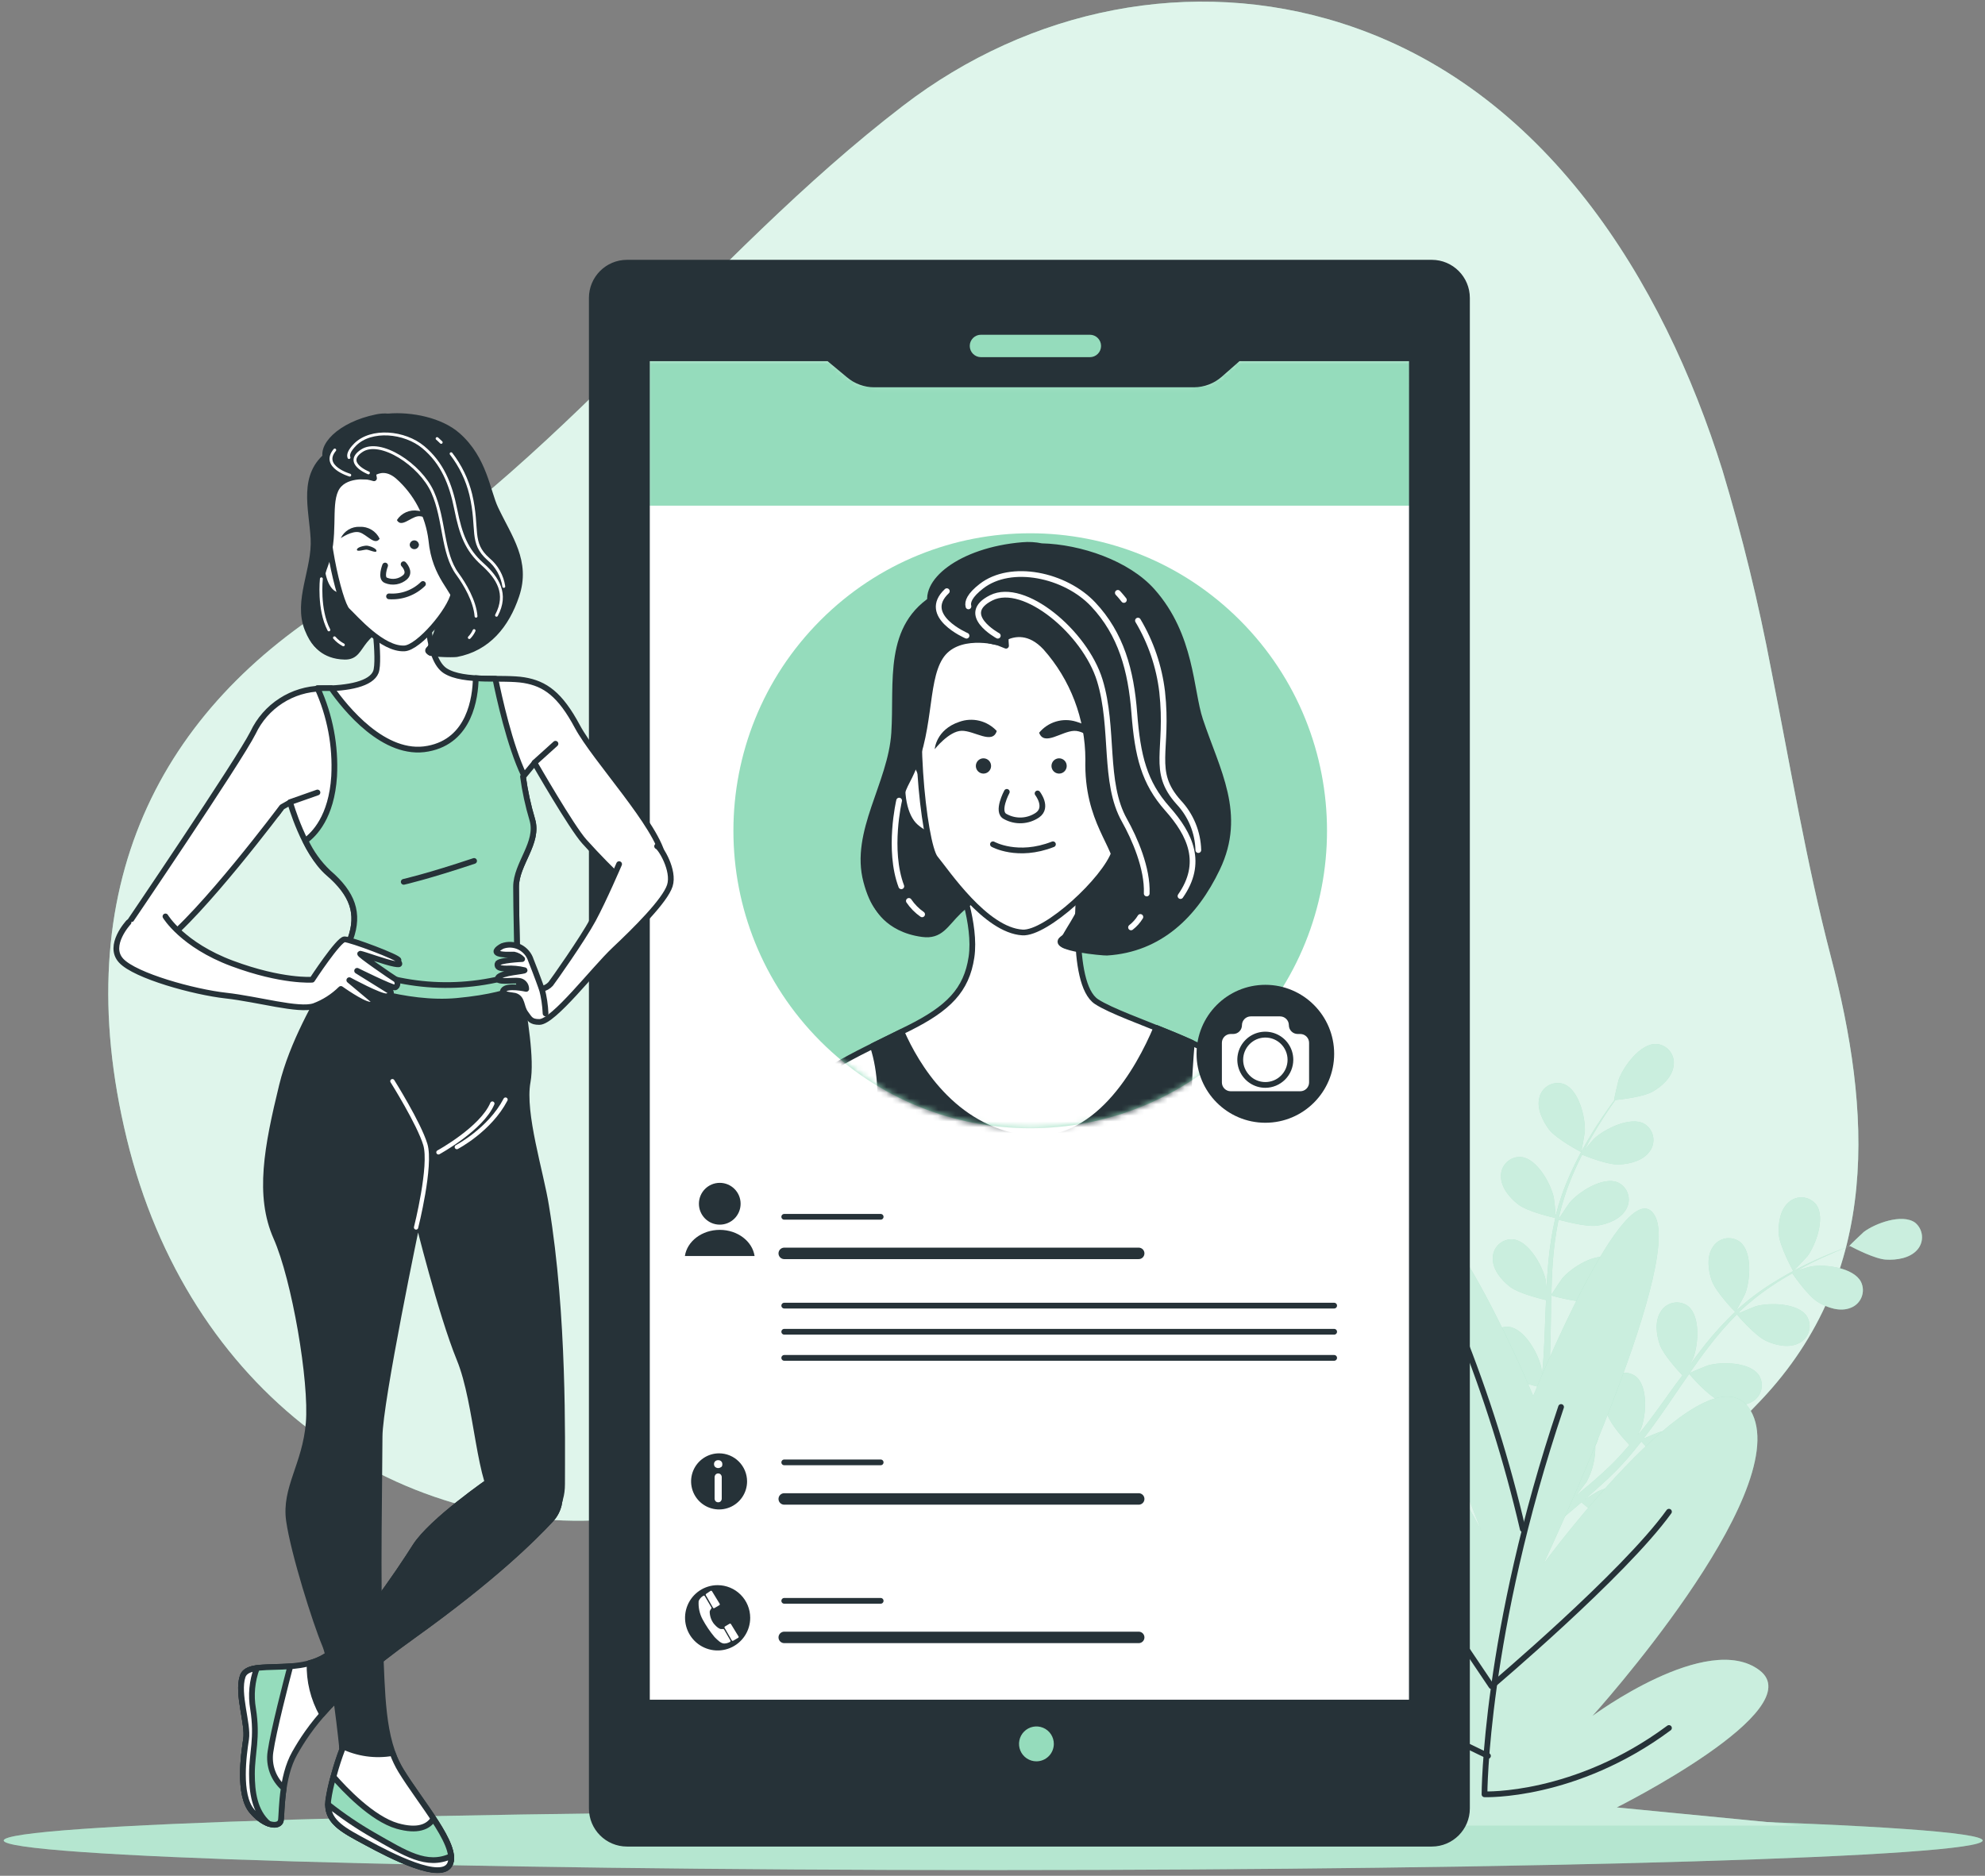 <svg width="346" height="327" viewBox="0 0 346 327" fill="none" xmlns="http://www.w3.org/2000/svg">
<rect x="0" y="0" width="346" height="327" fill="#808080" stroke="none"/>
<g clip-path="url(#clip0_213_501)">
<path d="M308.748 116.841C306.527 105.089 303.688 93.462 300.244 82.011C289.886 48.865 269.27 15.329 233.863 4.052C207.723 -4.264 179.511 1.475 157.424 18.425C122.78 45.004 97.567 81.273 59.661 104.29C28.015 123.517 11.451 154.577 22.091 198.479C32.73 242.381 68.274 267.957 107.17 264.851C139.498 262.237 173.297 265.034 201.245 280.764C226.221 294.818 270.351 282.585 306.858 244.194C328.128 221.815 326.065 193.36 319.133 166.773C314.844 150.305 312.064 133.509 308.748 116.841Z" fill="#95DCBC"/>
<path opacity="0.7" d="M308.748 116.841C306.527 105.089 303.688 93.462 300.244 82.011C289.886 48.865 269.27 15.329 233.863 4.052C207.723 -4.264 179.511 1.475 157.424 18.425C122.78 45.004 97.567 81.273 59.661 104.29C28.015 123.517 11.451 154.577 22.091 198.479C32.73 242.381 68.274 267.957 107.17 264.851C139.498 262.237 173.297 265.034 201.245 280.764C226.221 294.818 270.351 282.585 306.858 244.194C328.128 221.815 326.065 193.36 319.133 166.773C314.844 150.305 312.064 133.509 308.748 116.841Z" fill="white"/>
<path d="M345.591 320.85C345.591 323.691 268.361 326.005 173.124 326.005C77.887 326.005 0.648 323.691 0.648 320.85C0.648 318.008 77.878 315.694 173.124 315.694C268.371 315.694 345.591 318.008 345.591 320.85Z" fill="#95DCBC"/>
<path opacity="0.3" d="M345.591 320.85C345.591 323.691 268.361 326.005 173.124 326.005C77.887 326.005 0.648 323.691 0.648 320.85C0.648 318.008 77.878 315.694 173.124 315.694C268.371 315.694 345.591 318.008 345.591 320.85Z" fill="white"/>
<path d="M312.573 221.596C312.573 221.642 314.908 219.182 315.035 219.009C316.516 217.024 318.215 212.305 316.607 210.038C316.33 209.669 315.978 209.364 315.576 209.14C315.173 208.917 314.728 208.781 314.27 208.742C313.811 208.702 313.35 208.76 312.915 208.911C312.48 209.062 312.082 209.303 311.746 209.619C310.274 210.912 309.929 213.307 310.056 215.156C310.21 217.324 312.573 221.587 312.573 221.596Z" fill="#95DCBC"/>
<path d="M333.797 213.125C331.526 211.531 326.838 213.271 324.866 214.765C324.693 214.901 322.258 217.233 322.304 217.251H322.358C321.613 217.525 320.823 217.816 319.96 218.162C318.379 218.8 316.598 219.547 314.708 220.476C312.668 221.47 310.684 222.577 308.766 223.791C306.616 225.144 304.591 226.686 302.715 228.4C302.691 228.419 302.67 228.44 302.651 228.464C303.051 227.762 304.114 225.731 304.178 225.585C305.086 223.272 305.477 218.299 303.333 216.523C302.966 216.242 302.544 216.042 302.095 215.936C301.646 215.829 301.18 215.819 300.727 215.904C300.274 215.99 299.843 216.171 299.464 216.434C299.085 216.698 298.766 217.038 298.526 217.433C297.454 219.073 297.745 221.468 298.363 223.217C299.053 225.194 302.188 228.455 302.442 228.682C300.571 230.472 298.823 232.386 297.209 234.411C296.3 235.586 295.346 236.798 294.483 238.055C294.81 237.435 295.101 236.871 295.128 236.789C296.037 234.484 296.427 229.502 294.283 227.726C293.917 227.446 293.496 227.246 293.048 227.139C292.6 227.033 292.134 227.022 291.682 227.108C291.229 227.194 290.8 227.375 290.421 227.638C290.043 227.901 289.724 228.242 289.486 228.637C288.405 230.267 288.704 232.672 289.313 234.411C289.922 236.151 292.557 239.029 293.256 239.767L292.193 241.17C290.558 243.456 288.941 245.724 287.278 247.928C286.697 248.702 286.097 249.449 285.461 250.187C285.752 249.631 285.997 249.167 286.024 249.094C286.933 246.781 287.323 241.807 285.179 239.986C284.813 239.704 284.391 239.503 283.942 239.395C283.493 239.288 283.026 239.277 282.573 239.363C282.119 239.449 281.689 239.63 281.309 239.894C280.93 240.159 280.611 240.5 280.373 240.897C279.292 242.536 279.591 244.932 280.209 246.68C280.827 248.429 283.189 251.016 284.016 251.899C283.38 252.646 282.744 253.384 282.09 254.076C281.636 254.541 281.236 254.987 280.745 255.452L279.355 256.763C278.447 257.565 277.538 258.403 276.584 259.168C275.948 259.705 275.339 260.197 274.767 260.698C275.348 259.942 276.475 258.421 276.584 258.284C277.608 256.358 278.121 254.2 278.074 252.018C278.195 251.808 278.299 251.589 278.383 251.362C278.553 250.933 278.631 250.472 278.612 250.01C278.592 249.549 278.477 249.096 278.272 248.682C278.067 248.268 277.778 247.902 277.423 247.608C277.068 247.313 276.655 247.096 276.211 246.972C273.486 246.307 269.761 249.613 268.461 251.726C268.389 251.854 267.698 253.293 267.289 254.213C267.444 253.639 267.616 253.074 267.771 252.482C268.098 251.307 268.389 250.123 268.679 248.839C268.807 248.22 268.943 247.591 269.079 246.963C269.215 246.334 269.297 245.66 269.415 245.004C269.642 243.474 269.806 241.917 269.942 240.341C270.969 240.623 274.631 241.58 276.466 241.252C278.301 240.924 280.545 240.104 281.472 238.383C281.707 237.985 281.855 237.542 281.907 237.083C281.959 236.624 281.914 236.159 281.774 235.718C281.634 235.278 281.403 234.872 281.096 234.528C280.788 234.183 280.412 233.908 279.991 233.719C277.429 232.644 273.222 235.35 271.614 237.235C271.514 237.353 270.515 238.838 269.979 239.667C270.051 238.756 270.124 237.772 270.169 236.807C270.278 234.074 270.315 231.223 270.36 228.418C270.36 227.562 270.36 226.706 270.415 225.85C270.778 225.95 275.112 227.179 277.166 226.861C278.983 226.587 281.245 225.722 282.181 223.991C282.412 223.593 282.558 223.149 282.608 222.69C282.658 222.231 282.611 221.767 282.47 221.328C282.33 220.888 282.099 220.483 281.792 220.138C281.486 219.794 281.111 219.518 280.691 219.328C278.138 218.262 273.922 220.968 272.314 222.853C272.196 222.99 270.76 225.13 270.415 225.695C270.46 223.809 270.524 221.924 270.66 220.075C270.835 217.576 271.169 215.09 271.66 212.633C271.832 212.633 276.348 213.981 278.456 213.654C280.273 213.38 282.526 212.515 283.462 210.784C283.694 210.386 283.84 209.943 283.89 209.485C283.941 209.026 283.895 208.562 283.755 208.123C283.615 207.683 283.385 207.278 283.08 206.933C282.774 206.588 282.4 206.312 281.981 206.121C279.419 205.055 275.203 207.751 273.604 209.646C273.495 209.764 272.395 211.395 271.896 212.178L271.75 212.123C272.312 209.662 273.093 207.257 274.085 204.937C274.612 203.653 275.185 202.459 275.775 201.293C276.593 201.621 280.318 203.115 282.263 203.006C284.207 202.897 286.442 202.314 287.56 200.701C287.834 200.331 288.028 199.907 288.128 199.456C288.228 199.006 288.233 198.539 288.143 198.087C288.052 197.634 287.867 197.206 287.601 196.83C287.335 196.453 286.992 196.137 286.597 195.901C284.171 194.562 279.682 196.812 277.883 198.479C277.783 198.57 276.893 199.618 276.248 200.392C276.52 199.882 276.793 199.344 277.066 198.852C278.083 197.031 279.119 195.391 280.055 193.961C280.591 193.16 281.091 192.44 281.572 191.766C282.535 191.675 286.442 191.229 288.087 190.291C289.731 189.352 291.476 187.749 291.721 185.8C291.796 185.345 291.774 184.878 291.656 184.432C291.539 183.986 291.329 183.569 291.04 183.21C290.751 182.85 290.389 182.556 289.979 182.346C289.569 182.137 289.119 182.016 288.659 181.993C285.888 181.92 282.935 185.955 282.117 188.296C282.045 188.505 281.3 191.793 281.345 191.784H281.409C280.936 192.392 280.436 193.084 279.909 193.861C278.937 195.273 277.856 196.876 276.802 198.698C275.642 200.652 274.596 202.671 273.667 204.746C272.621 207.066 271.779 209.474 271.151 211.941C271.156 211.971 271.156 212.002 271.151 212.032C271.151 211.222 270.878 208.954 270.842 208.781C270.333 206.358 267.907 201.968 265.154 201.694C264.695 201.659 264.233 201.722 263.799 201.878C263.366 202.034 262.97 202.28 262.637 202.6C262.304 202.919 262.043 203.306 261.869 203.733C261.695 204.161 261.613 204.621 261.629 205.083C261.629 207.041 263.201 208.881 264.673 209.992C266.335 211.258 270.742 212.251 271.096 212.324C270.526 214.854 270.122 217.419 269.888 220.002C269.751 221.505 269.652 223.017 269.57 224.556C269.506 223.855 269.443 223.226 269.424 223.144C268.907 220.712 266.481 216.331 263.728 216.049C263.268 216.014 262.807 216.077 262.373 216.233C261.939 216.389 261.543 216.635 261.211 216.954C260.878 217.274 260.616 217.66 260.443 218.088C260.269 218.516 260.187 218.976 260.202 219.437C260.202 221.396 261.774 223.235 263.246 224.356C264.718 225.476 268.489 226.405 269.479 226.642C269.479 227.225 269.424 227.808 269.406 228.391C269.297 231.196 269.206 234.002 269.034 236.743C268.97 237.709 268.87 238.665 268.779 239.612C268.725 238.993 268.661 238.465 268.652 238.392C268.134 235.96 265.708 231.579 262.955 231.296C262.496 231.262 262.034 231.324 261.601 231.48C261.167 231.636 260.771 231.882 260.438 232.202C260.106 232.521 259.844 232.908 259.67 233.335C259.497 233.763 259.415 234.223 259.43 234.685C259.43 236.652 261.002 238.483 262.474 239.603C263.946 240.723 267.353 241.571 268.525 241.844C268.407 242.818 268.28 243.793 268.116 244.722C267.989 245.36 267.916 245.988 267.753 246.617L267.317 248.438C266.989 249.613 266.671 250.834 266.326 251.972C266.09 252.765 265.854 253.521 265.617 254.286C265.69 253.32 265.79 251.435 265.781 251.271C265.645 248.803 263.909 244.094 261.238 243.401C260.79 243.298 260.325 243.291 259.873 243.38C259.422 243.469 258.994 243.652 258.618 243.918C258.242 244.183 257.926 244.525 257.69 244.921C257.454 245.317 257.304 245.758 257.249 246.216C256.95 248.156 258.222 250.205 259.512 251.535C260.802 252.865 264.963 254.605 265.472 254.805C265.072 256.062 264.682 257.273 264.291 258.448C262.937 262.41 261.665 265.662 260.747 267.921C260.747 268.003 260.684 268.076 260.648 268.149L262.301 269.06C262.356 268.914 262.419 268.768 262.474 268.613C263.382 266.309 264.573 262.993 265.845 258.958C266.253 257.683 266.662 256.317 267.071 254.905C268.458 255.079 269.853 255.17 271.251 255.178C271.75 257.21 274.067 260.543 274.367 260.971C273.349 261.8 272.35 262.602 271.396 263.339C268.089 265.899 265.236 267.894 263.219 269.278L262.983 269.442L264.8 270.444C266.762 269.032 269.343 267.074 272.405 264.633C273.44 263.795 274.54 262.875 275.648 261.9C276.057 262.247 279.373 265.07 281.336 265.635C283.108 266.145 285.515 266.309 287.078 265.134C287.456 264.87 287.774 264.529 288.011 264.134C288.249 263.739 288.401 263.298 288.458 262.84C288.514 262.383 288.474 261.918 288.34 261.477C288.205 261.035 287.98 260.627 287.678 260.279C285.806 258.23 280.854 258.913 278.592 259.951C278.465 260.015 277.102 260.862 276.248 261.372C276.702 260.98 277.156 260.607 277.602 260.197C278.51 259.405 279.419 258.576 280.382 257.683L281.745 256.344C282.208 255.898 282.653 255.379 283.108 254.896C284.143 253.748 285.134 252.537 286.106 251.298C286.815 252.1 289.35 254.942 291.03 255.707C292.711 256.472 295.065 257 296.791 256.08C297.203 255.876 297.568 255.587 297.862 255.232C298.156 254.877 298.372 254.465 298.497 254.021C298.622 253.577 298.653 253.112 298.588 252.656C298.522 252.199 298.362 251.762 298.117 251.371C296.573 249.067 291.576 248.985 289.195 249.668C289.041 249.713 287.378 250.397 286.469 250.788C287.042 250.041 287.632 249.294 288.187 248.511C289.813 246.261 291.385 243.957 292.966 241.625L294.429 239.512C294.674 239.794 297.618 243.219 299.507 244.066C301.179 244.84 303.532 245.369 305.259 244.44C305.673 244.237 306.04 243.95 306.336 243.595C306.631 243.241 306.849 242.828 306.974 242.383C307.099 241.938 307.129 241.472 307.062 241.015C306.995 240.558 306.833 240.12 306.585 239.731C305.041 237.426 300.044 237.344 297.663 238.037C297.49 238.082 295.11 239.075 294.519 239.357C295.592 237.809 296.682 236.27 297.818 234.803C299.332 232.81 300.977 230.92 302.742 229.147C302.86 229.283 305.913 232.863 307.839 233.756C309.52 234.539 311.873 235.058 313.6 234.138C314.013 233.935 314.379 233.646 314.674 233.292C314.968 232.937 315.185 232.524 315.31 232.08C315.436 231.636 315.466 231.17 315.4 230.714C315.334 230.257 315.172 229.819 314.926 229.429C313.382 227.116 308.384 227.043 306.004 227.726C305.849 227.771 304.041 228.527 303.187 228.901L303.096 228.764C304.92 227.029 306.893 225.459 308.993 224.073C310.147 223.29 311.283 222.607 312.409 221.979C312.909 222.698 315.226 225.986 316.88 226.988C318.533 227.99 320.741 228.728 322.558 227.999C322.992 227.841 323.388 227.593 323.72 227.271C324.052 226.949 324.312 226.56 324.484 226.13C324.655 225.7 324.734 225.238 324.716 224.776C324.697 224.313 324.581 223.86 324.375 223.445C323.094 220.977 318.133 220.357 315.698 220.776C315.562 220.776 314.236 221.177 313.282 221.468L314.808 220.631C316.671 219.665 318.442 218.882 319.996 218.208C320.905 217.834 321.704 217.506 322.467 217.215C323.33 217.67 326.819 219.465 328.709 219.583C330.599 219.701 332.943 219.337 334.215 217.852C334.506 217.519 334.727 217.129 334.863 216.708C335 216.286 335.051 215.841 335.012 215.399C334.973 214.958 334.845 214.529 334.636 214.138C334.428 213.747 334.142 213.403 333.797 213.125Z" fill="#95DCBC"/>
<path d="M269.979 196.867C271.296 198.597 275.612 200.847 275.621 200.847C275.63 200.847 276.239 197.55 276.248 197.331C276.393 194.854 275.212 189.99 272.613 188.988C272.179 188.834 271.718 188.773 271.258 188.809C270.799 188.845 270.353 188.978 269.948 189.199C269.544 189.42 269.19 189.724 268.91 190.091C268.631 190.458 268.431 190.88 268.325 191.329C267.816 193.214 268.897 195.4 269.979 196.867Z" fill="#95DCBC"/>
<g opacity="0.5">
<path d="M312.573 221.596C312.573 221.642 314.908 219.182 315.035 219.009C316.516 217.024 318.215 212.305 316.607 210.038C316.33 209.669 315.978 209.364 315.576 209.14C315.173 208.917 314.728 208.781 314.27 208.742C313.811 208.702 313.35 208.76 312.915 208.911C312.48 209.062 312.082 209.303 311.746 209.619C310.274 210.912 309.929 213.307 310.056 215.156C310.21 217.324 312.573 221.587 312.573 221.596Z" fill="white"/>
<path d="M333.797 213.125C331.526 211.531 326.838 213.271 324.866 214.765C324.693 214.901 322.258 217.233 322.304 217.251H322.358C321.613 217.525 320.823 217.816 319.96 218.162C318.379 218.8 316.598 219.547 314.708 220.476C312.668 221.47 310.684 222.577 308.766 223.791C306.616 225.144 304.591 226.686 302.715 228.4C302.691 228.419 302.67 228.44 302.651 228.464C303.051 227.762 304.114 225.731 304.178 225.585C305.086 223.272 305.477 218.299 303.333 216.523C302.966 216.242 302.544 216.042 302.095 215.936C301.646 215.829 301.18 215.819 300.727 215.904C300.274 215.99 299.843 216.171 299.464 216.434C299.085 216.698 298.766 217.038 298.526 217.433C297.454 219.073 297.745 221.468 298.363 223.217C299.053 225.194 302.188 228.455 302.442 228.682C300.571 230.472 298.823 232.386 297.209 234.411C296.3 235.586 295.346 236.798 294.483 238.055C294.81 237.435 295.101 236.871 295.128 236.789C296.037 234.484 296.427 229.502 294.283 227.726C293.917 227.446 293.496 227.246 293.048 227.139C292.6 227.033 292.134 227.022 291.682 227.108C291.229 227.194 290.8 227.375 290.421 227.638C290.043 227.901 289.724 228.242 289.486 228.637C288.405 230.267 288.704 232.672 289.313 234.411C289.922 236.151 292.557 239.029 293.256 239.767L292.193 241.17C290.558 243.456 288.941 245.724 287.278 247.928C286.697 248.702 286.097 249.449 285.461 250.187C285.752 249.631 285.997 249.167 286.024 249.094C286.933 246.781 287.323 241.807 285.179 239.986C284.813 239.704 284.391 239.503 283.942 239.395C283.493 239.288 283.026 239.277 282.573 239.363C282.119 239.449 281.689 239.63 281.309 239.894C280.93 240.159 280.611 240.5 280.373 240.897C279.292 242.536 279.591 244.932 280.209 246.68C280.827 248.429 283.189 251.016 284.016 251.899C283.38 252.646 282.744 253.384 282.09 254.076C281.636 254.541 281.236 254.987 280.745 255.452L279.355 256.763C278.447 257.565 277.538 258.403 276.584 259.168C275.948 259.705 275.339 260.197 274.767 260.698C275.348 259.942 276.475 258.421 276.584 258.284C277.608 256.358 278.121 254.2 278.074 252.018C278.195 251.808 278.299 251.589 278.383 251.362C278.553 250.933 278.631 250.472 278.612 250.01C278.592 249.549 278.477 249.096 278.272 248.682C278.067 248.268 277.778 247.902 277.423 247.608C277.068 247.313 276.655 247.096 276.211 246.972C273.486 246.307 269.761 249.613 268.461 251.726C268.389 251.854 267.698 253.293 267.289 254.213C267.444 253.639 267.616 253.074 267.771 252.482C268.098 251.307 268.389 250.123 268.679 248.839C268.807 248.22 268.943 247.591 269.079 246.963C269.215 246.334 269.297 245.66 269.415 245.004C269.642 243.474 269.806 241.917 269.942 240.341C270.969 240.623 274.631 241.58 276.466 241.252C278.301 240.924 280.545 240.104 281.472 238.383C281.707 237.985 281.855 237.542 281.907 237.083C281.959 236.624 281.914 236.159 281.774 235.718C281.634 235.278 281.403 234.872 281.096 234.528C280.788 234.183 280.412 233.908 279.991 233.719C277.429 232.644 273.222 235.35 271.614 237.235C271.514 237.353 270.515 238.838 269.979 239.667C270.051 238.756 270.124 237.772 270.169 236.807C270.278 234.074 270.315 231.223 270.36 228.418C270.36 227.562 270.36 226.706 270.415 225.85C270.778 225.95 275.112 227.179 277.166 226.861C278.983 226.587 281.245 225.722 282.181 223.991C282.412 223.593 282.558 223.149 282.608 222.69C282.658 222.231 282.611 221.767 282.47 221.328C282.33 220.888 282.099 220.483 281.792 220.138C281.486 219.794 281.111 219.518 280.691 219.328C278.138 218.262 273.922 220.968 272.314 222.853C272.196 222.99 270.76 225.13 270.415 225.695C270.46 223.809 270.524 221.924 270.66 220.075C270.835 217.576 271.169 215.09 271.66 212.633C271.832 212.633 276.348 213.981 278.456 213.654C280.273 213.38 282.526 212.515 283.462 210.784C283.694 210.386 283.84 209.943 283.89 209.485C283.941 209.026 283.895 208.562 283.755 208.123C283.615 207.683 283.385 207.278 283.08 206.933C282.774 206.588 282.4 206.312 281.981 206.121C279.419 205.055 275.203 207.751 273.604 209.646C273.495 209.764 272.395 211.395 271.896 212.178L271.75 212.123C272.312 209.662 273.093 207.257 274.085 204.937C274.612 203.653 275.185 202.459 275.775 201.293C276.593 201.621 280.318 203.115 282.263 203.006C284.207 202.897 286.442 202.314 287.56 200.701C287.834 200.331 288.028 199.907 288.128 199.456C288.228 199.006 288.233 198.539 288.143 198.087C288.052 197.634 287.867 197.206 287.601 196.83C287.335 196.453 286.992 196.137 286.597 195.901C284.171 194.562 279.682 196.812 277.883 198.479C277.783 198.57 276.893 199.618 276.248 200.392C276.52 199.882 276.793 199.344 277.066 198.852C278.083 197.031 279.119 195.391 280.055 193.961C280.591 193.16 281.091 192.44 281.572 191.766C282.535 191.675 286.442 191.229 288.087 190.291C289.731 189.352 291.476 187.749 291.721 185.8C291.796 185.345 291.774 184.878 291.656 184.432C291.539 183.986 291.329 183.569 291.04 183.21C290.751 182.85 290.389 182.556 289.979 182.346C289.569 182.137 289.119 182.016 288.659 181.993C285.888 181.92 282.935 185.955 282.117 188.296C282.045 188.505 281.3 191.793 281.345 191.784H281.409C280.936 192.392 280.436 193.084 279.909 193.861C278.937 195.273 277.856 196.876 276.802 198.698C275.642 200.652 274.596 202.671 273.667 204.746C272.621 207.066 271.779 209.474 271.151 211.941C271.156 211.971 271.156 212.002 271.151 212.032C271.151 211.222 270.878 208.954 270.842 208.781C270.333 206.358 267.907 201.968 265.154 201.694C264.695 201.659 264.233 201.722 263.799 201.878C263.366 202.034 262.97 202.28 262.637 202.6C262.304 202.919 262.043 203.306 261.869 203.733C261.695 204.161 261.613 204.621 261.629 205.083C261.629 207.041 263.201 208.881 264.673 209.992C266.335 211.258 270.742 212.251 271.096 212.324C270.526 214.854 270.122 217.419 269.888 220.002C269.751 221.505 269.652 223.017 269.57 224.556C269.506 223.855 269.443 223.226 269.424 223.144C268.907 220.712 266.481 216.331 263.728 216.049C263.268 216.014 262.807 216.077 262.373 216.233C261.939 216.389 261.543 216.635 261.211 216.954C260.878 217.274 260.616 217.66 260.443 218.088C260.269 218.516 260.187 218.976 260.202 219.437C260.202 221.396 261.774 223.235 263.246 224.356C264.718 225.476 268.489 226.405 269.479 226.642C269.479 227.225 269.424 227.808 269.406 228.391C269.297 231.196 269.206 234.002 269.034 236.743C268.97 237.709 268.87 238.665 268.779 239.612C268.725 238.993 268.661 238.465 268.652 238.392C268.134 235.96 265.708 231.579 262.955 231.296C262.496 231.262 262.034 231.324 261.601 231.48C261.167 231.636 260.771 231.882 260.438 232.202C260.106 232.521 259.844 232.908 259.67 233.335C259.497 233.763 259.415 234.223 259.43 234.685C259.43 236.652 261.002 238.483 262.474 239.603C263.946 240.723 267.353 241.571 268.525 241.844C268.407 242.818 268.28 243.793 268.116 244.722C267.989 245.36 267.916 245.988 267.753 246.617L267.317 248.438C266.989 249.613 266.671 250.834 266.326 251.972C266.09 252.765 265.854 253.521 265.617 254.286C265.69 253.32 265.79 251.435 265.781 251.271C265.645 248.803 263.909 244.094 261.238 243.401C260.79 243.298 260.325 243.291 259.873 243.38C259.422 243.469 258.994 243.652 258.618 243.918C258.242 244.183 257.926 244.525 257.69 244.921C257.454 245.317 257.304 245.758 257.249 246.216C256.95 248.156 258.222 250.205 259.512 251.535C260.802 252.865 264.963 254.605 265.472 254.805C265.072 256.062 264.682 257.273 264.291 258.448C262.937 262.41 261.665 265.662 260.747 267.921C260.747 268.003 260.684 268.076 260.648 268.149L262.301 269.06C262.356 268.914 262.419 268.768 262.474 268.613C263.382 266.309 264.573 262.993 265.845 258.958C266.253 257.683 266.662 256.317 267.071 254.905C268.458 255.079 269.853 255.17 271.251 255.178C271.75 257.21 274.067 260.543 274.367 260.971C273.349 261.8 272.35 262.602 271.396 263.339C268.089 265.899 265.236 267.894 263.219 269.278L262.983 269.442L264.8 270.444C266.762 269.032 269.343 267.074 272.405 264.633C273.44 263.795 274.54 262.875 275.648 261.9C276.057 262.247 279.373 265.07 281.336 265.635C283.108 266.145 285.515 266.309 287.078 265.134C287.456 264.87 287.774 264.529 288.011 264.134C288.249 263.739 288.401 263.298 288.458 262.84C288.514 262.383 288.474 261.918 288.34 261.477C288.205 261.035 287.98 260.627 287.678 260.279C285.806 258.23 280.854 258.913 278.592 259.951C278.465 260.015 277.102 260.862 276.248 261.372C276.702 260.98 277.156 260.607 277.602 260.197C278.51 259.405 279.419 258.576 280.382 257.683L281.745 256.344C282.208 255.898 282.653 255.379 283.108 254.896C284.143 253.748 285.134 252.537 286.106 251.298C286.815 252.1 289.35 254.942 291.03 255.707C292.711 256.472 295.065 257 296.791 256.08C297.203 255.876 297.568 255.587 297.862 255.232C298.156 254.877 298.372 254.465 298.497 254.021C298.622 253.577 298.653 253.112 298.588 252.656C298.522 252.199 298.362 251.762 298.117 251.371C296.573 249.067 291.576 248.985 289.195 249.668C289.041 249.713 287.378 250.397 286.469 250.788C287.042 250.041 287.632 249.294 288.187 248.511C289.813 246.261 291.385 243.957 292.966 241.625L294.429 239.512C294.674 239.794 297.618 243.219 299.507 244.066C301.179 244.84 303.532 245.369 305.259 244.44C305.673 244.237 306.04 243.95 306.336 243.595C306.631 243.241 306.849 242.828 306.974 242.383C307.099 241.938 307.129 241.472 307.062 241.015C306.995 240.558 306.833 240.12 306.585 239.731C305.041 237.426 300.044 237.344 297.663 238.037C297.49 238.082 295.11 239.075 294.519 239.357C295.592 237.809 296.682 236.27 297.818 234.803C299.332 232.81 300.977 230.92 302.742 229.147C302.86 229.283 305.913 232.863 307.839 233.756C309.52 234.539 311.873 235.058 313.6 234.138C314.013 233.935 314.379 233.646 314.674 233.292C314.968 232.937 315.185 232.524 315.31 232.08C315.436 231.636 315.466 231.17 315.4 230.714C315.334 230.257 315.172 229.819 314.926 229.429C313.382 227.116 308.384 227.043 306.004 227.726C305.849 227.771 304.041 228.527 303.187 228.901L303.096 228.764C304.92 227.029 306.893 225.459 308.993 224.073C310.147 223.29 311.283 222.607 312.409 221.979C312.909 222.698 315.226 225.986 316.88 226.988C318.533 227.99 320.741 228.728 322.558 227.999C322.992 227.841 323.388 227.593 323.72 227.271C324.052 226.949 324.312 226.56 324.484 226.13C324.655 225.7 324.734 225.238 324.716 224.776C324.697 224.313 324.581 223.86 324.375 223.445C323.094 220.977 318.133 220.357 315.698 220.776C315.562 220.776 314.236 221.177 313.282 221.468L314.808 220.631C316.671 219.665 318.442 218.882 319.996 218.208C320.905 217.834 321.704 217.506 322.467 217.215C323.33 217.67 326.819 219.465 328.709 219.583C330.599 219.701 332.943 219.337 334.215 217.852C334.506 217.519 334.727 217.129 334.863 216.708C335 216.286 335.051 215.841 335.012 215.399C334.973 214.958 334.845 214.529 334.636 214.138C334.428 213.747 334.142 213.403 333.797 213.125Z" fill="white"/>
<path d="M269.979 196.867C271.296 198.597 275.612 200.847 275.621 200.847C275.63 200.847 276.239 197.55 276.248 197.331C276.393 194.854 275.212 189.99 272.613 188.988C272.179 188.834 271.718 188.773 271.258 188.809C270.799 188.845 270.353 188.978 269.948 189.199C269.544 189.42 269.19 189.724 268.91 190.091C268.631 190.458 268.431 190.88 268.325 191.329C267.816 193.214 268.897 195.4 269.979 196.867Z" fill="white"/>
</g>
<path d="M267.253 243.347C267.253 243.347 252.089 206.686 243.63 208.28C235.171 209.874 258.167 266.728 258.167 266.728C258.167 266.728 231.473 216.249 213.274 216.249C195.075 216.249 219.943 272.038 243.003 290.637C243.003 290.637 206.596 251.316 185.363 259.824C164.129 268.331 227.839 308.171 227.839 308.171C227.839 308.171 190.823 296.485 195.075 305.52C199.327 314.556 210.848 316.141 210.848 316.141L168.954 318.272H314.581L281.817 315.084C281.817 315.084 315.789 298.079 306.694 291.175C297.599 284.27 277.565 299.144 277.565 299.144C277.565 299.144 312.155 260.889 305.477 246.535C298.799 232.18 269.07 272.575 269.07 272.575C269.07 272.575 293.347 221.031 288.486 211.996C283.626 202.96 267.253 243.347 267.253 243.347Z" fill="#95DCBC"/>
<path opacity="0.5" d="M267.253 243.347C267.253 243.347 252.089 206.686 243.63 208.28C235.171 209.874 258.167 266.728 258.167 266.728C258.167 266.728 231.473 216.249 213.274 216.249C195.075 216.249 219.943 272.038 243.003 290.637C243.003 290.637 206.596 251.316 185.363 259.824C164.129 268.331 227.839 308.171 227.839 308.171C227.839 308.171 190.823 296.485 195.075 305.52C199.327 314.556 210.848 316.141 210.848 316.141L168.954 318.272H314.581L281.817 315.084C281.817 315.084 315.789 298.079 306.694 291.175C297.599 284.27 277.565 299.144 277.565 299.144C277.565 299.144 312.155 260.889 305.477 246.535C298.799 232.18 269.07 272.575 269.07 272.575C269.07 272.575 293.347 221.031 288.486 211.996C283.626 202.96 267.253 243.347 267.253 243.347Z" fill="white"/>
<path d="M272.105 245.278C258.758 284.817 258.758 312.798 258.758 312.798C258.758 312.798 274.531 313.399 290.912 301.239" stroke="#263238" stroke-linecap="round" stroke-linejoin="round"/>
<path d="M265.436 266.573C262.692 254.752 259.047 243.159 254.533 231.898" stroke="#263238" stroke-linecap="round" stroke-linejoin="round"/>
<path d="M225.994 243.456L259.975 293.944C259.975 293.944 283.026 274.479 290.912 263.531" stroke="#263238" stroke-linecap="round" stroke-linejoin="round"/>
<path d="M259.366 306.103C259.366 306.103 223.568 289.071 209.004 279.343" stroke="#263238" stroke-linecap="round" stroke-linejoin="round"/>
<path d="M249.572 45.796H109.287C105.9 45.796 103.154 48.548 103.154 51.944V315.257C103.154 318.653 105.9 321.405 109.287 321.405H249.572C252.959 321.405 255.705 318.653 255.705 315.257V51.944C255.705 48.548 252.959 45.796 249.572 45.796Z" fill="#263238" stroke="#263238" stroke-miterlimit="10"/>
<path d="M189.978 62.264H170.989C170.732 62.264 170.478 62.213 170.241 62.115C170.004 62.016 169.789 61.872 169.608 61.69C169.426 61.508 169.282 61.292 169.184 61.055C169.086 60.817 169.035 60.563 169.035 60.306C169.035 60.049 169.086 59.794 169.184 59.557C169.283 59.32 169.427 59.105 169.608 58.924C169.79 58.743 170.005 58.599 170.242 58.502C170.479 58.405 170.733 58.355 170.989 58.356H189.978C190.494 58.356 190.988 58.562 191.353 58.927C191.718 59.293 191.923 59.788 191.923 60.306C191.924 60.562 191.874 60.817 191.777 61.054C191.68 61.292 191.537 61.508 191.356 61.69C191.176 61.872 190.961 62.016 190.724 62.114C190.488 62.213 190.234 62.264 189.978 62.264Z" fill="#95DCBC"/>
<path d="M246.065 296.776H112.794V62.492H144.422L147.975 65.443C149.213 66.48 150.776 67.048 152.39 67.046H208.123C209.795 67.036 211.409 66.422 212.665 65.315L215.873 62.492H246.074L246.065 296.776Z" fill="white"/>
<mask id="mask0_213_501" style="mask-type:luminance" maskUnits="userSpaceOnUse" x="112" y="62" width="135" height="235">
<path d="M246.065 296.776H112.794V62.492H144.422L147.975 65.443C149.213 66.48 150.776 67.048 152.39 67.046H208.123C209.795 67.036 211.409 66.422 212.665 65.315L215.873 62.492H246.074L246.065 296.776Z" fill="white"/>
</mask>
<g mask="url(#mask0_213_501)">
<path d="M212.656 65.315C211.4 66.422 209.786 67.036 208.113 67.046H152.354C150.74 67.048 149.176 66.48 147.938 65.442L144.422 62.491H112.794V88.15H246.065V62.464H215.864L212.656 65.315Z" fill="#95DCBC"/>
</g>
<path d="M246.065 296.776H112.794V62.492H144.422L147.975 65.443C149.213 66.48 150.776 67.048 152.39 67.046H208.123C209.795 67.036 211.409 66.422 212.665 65.315L215.873 62.492H246.074L246.065 296.776Z" stroke="#263238" stroke-width="0.939" stroke-linecap="round" stroke-linejoin="round"/>
<path d="M236.143 90.791H123.116V283.724H236.143V90.791Z" fill="white"/>
<path d="M183.691 304.017C183.693 303.415 183.516 302.826 183.184 302.325C182.852 301.823 182.378 301.432 181.824 301.2C181.269 300.969 180.659 300.907 180.07 301.023C179.481 301.14 178.939 301.429 178.514 301.854C178.088 302.279 177.798 302.821 177.681 303.411C177.563 304.002 177.622 304.614 177.852 305.17C178.081 305.727 178.47 306.202 178.969 306.537C179.469 306.872 180.056 307.05 180.656 307.05C181.459 307.048 182.228 306.728 182.796 306.16C183.365 305.592 183.686 304.822 183.691 304.017Z" fill="#95DCBC"/>
<path d="M216.156 181.5C236.359 161.246 236.359 128.408 216.156 108.154C195.952 87.901 163.195 87.901 142.992 108.154C122.788 128.408 122.788 161.246 142.992 181.5C163.195 201.753 195.952 201.753 216.156 181.5Z" fill="#95DCBC"/>
<mask id="mask1_213_501" style="mask-type:luminance" maskUnits="userSpaceOnUse" x="127" y="92" width="105" height="105">
<path d="M216.156 181.5C236.359 161.246 236.359 128.408 216.156 108.154C195.952 87.901 163.195 87.901 142.992 108.154C122.788 128.408 122.788 161.246 142.992 181.5C163.195 201.753 195.952 201.753 216.156 181.5Z" fill="white"/>
</mask>
<g mask="url(#mask1_213_501)">
<path d="M167.046 153.074C167.046 153.074 170.198 161.117 169.335 166.864C168.472 172.611 165.319 175.781 158.432 179.224C151.545 182.667 140.661 187.558 139.507 191.01C138.353 194.462 139.507 210.602 139.507 210.602H223.796C223.796 210.602 221.788 193.888 217.49 188.132C213.192 182.375 195.993 177.794 191.141 174.624C186.289 171.455 188.279 153.356 188.279 153.356C188.279 153.356 175.359 157.373 167.046 153.074Z" fill="white" stroke="#263238" stroke-linecap="round" stroke-linejoin="round"/>
<path d="M157.142 179.898C155.579 180.663 153.862 181.501 152.145 182.357C155.134 191.466 152.372 203.042 149.819 210.593H209.513C208.571 208.592 207.931 206.462 207.614 204.272C206.642 197.432 207.287 187.103 207.741 181.774C205.724 180.864 203.607 179.998 201.554 179.178C198.564 186.274 191.087 200.055 178.539 198.352C166.101 196.685 159.641 185.609 157.142 179.898Z" fill="#263238" stroke="#263238" stroke-linecap="round" stroke-linejoin="round"/>
<path d="M152.708 157.674C152.708 157.674 154.416 161.982 160.776 162.838C167.136 163.694 163.993 154.44 182.782 153.794C196.011 153.338 182.855 164.268 185.726 164.851C188.597 165.434 195.72 164.56 199.773 155.078C203.825 145.596 204.643 121.45 196.329 113.69C188.016 105.929 163.62 106.212 159.922 113.116C156.224 120.02 158.768 132.079 155.379 138.692C151.99 145.305 150.41 154.222 152.708 157.674Z" fill="#263238" stroke="#263238" stroke-linecap="round" stroke-linejoin="round"/>
<path d="M160.776 135.513C160.776 135.513 158.487 129.474 157.624 133.792C156.761 138.109 157.624 142.408 159.632 144.139C161.64 145.869 162.784 145.569 162.784 145.569L160.776 135.513Z" fill="white" stroke="#263238" stroke-linecap="round" stroke-linejoin="round"/>
<path d="M169.799 104.754C169.799 104.754 164.956 105.966 161.721 114.874C158.487 123.782 161.013 147.19 163.03 149.622C165.047 152.054 171.761 162.155 178.221 162.556C182.337 162.811 192.659 153.329 194.276 148.474C195.893 143.619 196.456 121.759 195.239 116.495C194.021 111.23 183.936 99.08 169.799 104.754Z" fill="white" stroke="#263238" stroke-linecap="round" stroke-linejoin="round"/>
<path d="M172.752 133.527C172.752 133.791 172.674 134.048 172.527 134.267C172.381 134.486 172.173 134.657 171.931 134.757C171.688 134.857 171.42 134.883 171.163 134.831C170.905 134.779 170.669 134.651 170.484 134.465C170.299 134.278 170.173 134.04 170.123 133.781C170.073 133.523 170.1 133.255 170.202 133.012C170.304 132.769 170.475 132.562 170.695 132.417C170.914 132.272 171.171 132.196 171.434 132.198C171.608 132.198 171.78 132.232 171.94 132.299C172.101 132.366 172.246 132.464 172.369 132.588C172.491 132.711 172.588 132.858 172.654 133.019C172.72 133.181 172.753 133.353 172.752 133.527Z" fill="#263238"/>
<path d="M185.935 133.527C185.935 133.791 185.857 134.048 185.711 134.266C185.566 134.485 185.359 134.655 185.116 134.756C184.874 134.857 184.607 134.883 184.35 134.832C184.092 134.78 183.856 134.654 183.671 134.468C183.485 134.282 183.359 134.045 183.307 133.787C183.256 133.529 183.283 133.262 183.383 133.019C183.483 132.776 183.653 132.568 183.872 132.422C184.09 132.276 184.346 132.198 184.609 132.198C184.783 132.196 184.956 132.23 185.118 132.296C185.279 132.363 185.426 132.461 185.549 132.584C185.673 132.708 185.77 132.855 185.837 133.017C185.903 133.179 185.936 133.353 185.935 133.527Z" fill="#263238"/>
<path d="M173.079 147.181C173.079 147.181 177.376 149.604 183.536 147.181" stroke="#263238" stroke-linecap="round" stroke-linejoin="round"/>
<path d="M180.856 138.318C180.856 138.318 182.737 140.732 180.856 142.08C180.034 142.644 179.072 142.967 178.077 143.013C177.082 143.06 176.094 142.828 175.223 142.344C173.615 141.543 175.495 138.045 175.495 138.045" stroke="#263238" stroke-linecap="round" stroke-linejoin="round"/>
<path d="M173.742 127.434C172.93 126.554 171.877 125.933 170.715 125.649C169.553 125.366 168.334 125.432 167.209 125.84C163.13 127.206 162.93 130.604 162.93 130.604C162.93 130.604 165.41 127.434 167.627 127.398C169.844 127.361 172.997 129.857 173.742 127.434Z" fill="#263238"/>
<path d="M181.129 127.735C181.889 126.812 182.905 126.136 184.048 125.79C185.191 125.445 186.41 125.447 187.552 125.794C191.705 126.933 192.095 130.349 192.095 130.349C192.095 130.349 189.433 127.325 187.225 127.407C185.017 127.489 182.001 130.121 181.129 127.735Z" fill="#263238"/>
<path d="M173.924 111.977C173.924 111.977 166.755 110.01 163.884 114.564C161.013 119.118 162.457 128.072 158.151 136.114C153.844 144.157 156.433 156.517 157.006 158.247C157.578 159.978 153.281 162.273 150.991 153.648C148.701 145.022 155.289 136.688 155.861 127.78C156.433 118.872 154.416 109.099 163.311 103.925C172.206 98.752 173.924 101.912 173.924 101.912V111.977Z" fill="#263238" stroke="#263238" stroke-linecap="round" stroke-linejoin="round"/>
<path d="M209.186 125.494C207.468 120.32 207.75 110.829 200.872 103.069C196.556 98.205 188.306 95.382 181.538 95.218C180.447 94.992 179.33 94.927 178.221 95.026C167.318 95.937 160.449 101.639 162.457 105.957C164.465 110.274 173.924 111.995 173.924 111.995L175.359 112.569C175.311 112.082 175.292 111.592 175.305 111.103C176.849 110.383 179.484 109.91 182.237 112.852C187.03 118.229 189.682 125.187 189.688 132.398C189.406 143.328 194.848 147.345 194.848 151.945C194.848 156.544 186.825 162.292 185.099 163.731C183.191 165.325 192.368 166.108 192.94 166.072C202.18 165.498 208.323 159.45 212.175 151.38C216.709 141.889 212.148 134.393 209.186 125.494Z" fill="#263238" stroke="#263238" stroke-linecap="round" stroke-linejoin="round"/>
<path d="M198.773 159.851C198.347 160.552 197.795 161.169 197.147 161.672" stroke="white" stroke-linecap="round" stroke-linejoin="round"/>
<path d="M173.924 110.82C173.924 110.82 167.046 107.086 172.779 104.217C178.512 101.348 189.133 110.247 191.695 118.581C194.258 126.915 192.268 136.406 196.002 143.009C197.765 146.152 200.054 151.362 199.882 155.761" stroke="white" stroke-linecap="round" stroke-linejoin="round"/>
<path d="M168.808 105.711C168.59 104.918 169.026 103.78 171.053 102.204C176.213 98.178 185.681 100.191 190.551 105.364C195.421 110.538 197.147 116.859 197.719 124.328C198.292 131.797 199.437 136.424 203.48 140.978C207.523 145.532 209.785 150.46 205.769 156.207" stroke="white" stroke-linecap="round" stroke-linejoin="round"/>
<path d="M168.472 110.82C168.472 110.82 160.449 107.377 165.038 103.06" stroke="white" stroke-linecap="round" stroke-linejoin="round"/>
<path d="M158.423 157.054C159.044 157.969 159.826 158.762 160.731 159.395" stroke="white" stroke-linecap="round" stroke-linejoin="round"/>
<path d="M156.724 139.566C156.724 139.566 154.707 148.155 157.106 154.504" stroke="white" stroke-linecap="round" stroke-linejoin="round"/>
<path d="M198.355 108.188C200.614 111.981 202.05 116.208 202.571 120.594C203.716 130.941 200.563 134.393 205.442 139.849C207.572 142.111 208.795 145.082 208.877 148.192" stroke="white" stroke-linecap="round" stroke-linejoin="round"/>
<path d="M194.848 103.352C194.848 103.352 195.266 103.78 195.902 104.59" stroke="white" stroke-linecap="round" stroke-linejoin="round"/>
</g>
<path d="M220.561 195.728C227.185 195.728 232.554 190.345 232.554 183.705C232.554 177.065 227.185 171.682 220.561 171.682C213.937 171.682 208.568 177.065 208.568 183.705C208.568 190.345 213.937 195.728 220.561 195.728Z" fill="#263238"/>
<path d="M226.63 180.253H226.194C225.789 180.253 225.399 180.092 225.112 179.806C224.824 179.519 224.661 179.13 224.659 178.723C224.659 178.316 224.498 177.926 224.212 177.638C223.926 177.349 223.538 177.186 223.132 177.184H218.017C217.61 177.184 217.219 177.346 216.931 177.635C216.643 177.923 216.482 178.315 216.482 178.723C216.482 178.924 216.442 179.123 216.365 179.309C216.289 179.494 216.176 179.663 216.034 179.805C215.893 179.947 215.724 180.06 215.539 180.137C215.354 180.214 215.156 180.253 214.955 180.253H214.519C214.112 180.253 213.721 180.415 213.433 180.704C213.145 180.993 212.984 181.384 212.984 181.793V188.697C212.984 189.105 213.145 189.496 213.433 189.785C213.721 190.074 214.112 190.236 214.519 190.236H226.658C227.063 190.234 227.452 190.07 227.738 189.782C228.024 189.493 228.184 189.103 228.184 188.697V181.793C228.184 181.589 228.144 181.387 228.065 181.199C227.987 181.011 227.872 180.841 227.728 180.698C227.583 180.554 227.412 180.441 227.224 180.365C227.035 180.289 226.834 180.251 226.63 180.253ZM220.561 189.635C219.595 189.637 218.651 189.351 217.847 188.814C217.043 188.278 216.416 187.514 216.046 186.62C215.676 185.725 215.578 184.741 215.766 183.792C215.954 182.842 216.419 181.97 217.102 181.285C217.785 180.6 218.655 180.134 219.602 179.946C220.55 179.758 221.531 179.855 222.423 180.227C223.315 180.598 224.077 181.226 224.613 182.032C225.148 182.838 225.433 183.785 225.431 184.753C225.426 186.046 224.912 187.285 223.999 188.2C223.087 189.114 221.851 189.63 220.561 189.635Z" fill="white"/>
<path d="M220.561 188.633C222.699 188.633 224.432 186.896 224.432 184.753C224.432 182.61 222.699 180.873 220.561 180.873C218.423 180.873 216.69 182.61 216.69 184.753C216.69 186.896 218.423 188.633 220.561 188.633Z" fill="white"/>
<path d="M136.699 212.123H153.508" stroke="#263238" stroke-linecap="round" stroke-linejoin="round"/>
<path d="M136.699 254.932H153.508" stroke="#263238" stroke-linecap="round" stroke-linejoin="round"/>
<path d="M136.699 218.499H198.483" stroke="#263238" stroke-width="2" stroke-linecap="round" stroke-linejoin="round"/>
<path d="M136.699 261.308H198.483" stroke="#263238" stroke-width="2" stroke-linecap="round" stroke-linejoin="round"/>
<path d="M136.699 279.07H153.508" stroke="#263238" stroke-linecap="round" stroke-linejoin="round"/>
<path d="M136.699 285.445H198.483" stroke="#263238" stroke-width="2" stroke-linecap="round" stroke-linejoin="round"/>
<path d="M136.699 227.607H232.554" stroke="#263238" stroke-linecap="round" stroke-linejoin="round"/>
<path d="M136.699 232.162H232.554" stroke="#263238" stroke-linecap="round" stroke-linejoin="round"/>
<path d="M136.699 236.716H232.554" stroke="#263238" stroke-linecap="round" stroke-linejoin="round"/>
<path d="M125.46 213.49C127.467 213.49 129.094 211.858 129.094 209.846C129.094 207.834 127.467 206.203 125.46 206.203C123.453 206.203 121.826 207.834 121.826 209.846C121.826 211.858 123.453 213.49 125.46 213.49Z" fill="#263238"/>
<path d="M125.46 214.4C122.344 214.4 119.772 216.386 119.382 218.955H131.529C131.139 216.386 128.567 214.4 125.46 214.4Z" fill="#263238"/>
<path d="M125.087 276.337C123.964 276.337 122.866 276.671 121.933 277.297C120.999 277.922 120.271 278.811 119.841 279.851C119.411 280.892 119.299 282.036 119.518 283.14C119.737 284.245 120.278 285.259 121.072 286.055C121.866 286.851 122.878 287.393 123.98 287.613C125.081 287.833 126.223 287.72 127.261 287.289C128.298 286.858 129.185 286.129 129.809 285.193C130.433 284.256 130.766 283.156 130.766 282.03C130.766 280.52 130.168 279.072 129.103 278.004C128.038 276.937 126.594 276.337 125.087 276.337ZM123.089 277.849L123.852 277.339C123.893 277.314 123.942 277.306 123.99 277.316C124.037 277.326 124.079 277.354 124.106 277.394L125.442 279.58C125.455 279.6 125.464 279.624 125.467 279.648C125.471 279.672 125.47 279.697 125.464 279.721C125.458 279.745 125.448 279.767 125.433 279.787C125.418 279.806 125.399 279.823 125.378 279.835L124.524 280.336C124.482 280.358 124.432 280.363 124.387 280.35C124.341 280.336 124.302 280.305 124.279 280.263L123.034 278.086C123.012 278.047 123.006 278.001 123.016 277.957C123.026 277.913 123.052 277.875 123.089 277.849ZM127.241 286.229C126.938 286.408 126.593 286.505 126.241 286.511C125.669 286.511 125.124 285.956 124.551 285.382C123.754 284.425 123.054 283.391 122.462 282.294C121.94 281.317 121.704 280.212 121.78 279.106C121.942 278.721 122.226 278.401 122.589 278.195C122.61 278.181 122.634 278.171 122.659 278.166C122.684 278.161 122.71 278.162 122.735 278.168C122.76 278.174 122.783 278.185 122.803 278.201C122.824 278.217 122.84 278.236 122.852 278.259L123.988 280.199C124.013 280.23 124.027 280.269 124.027 280.308C124.027 280.348 124.013 280.387 123.988 280.418C123.856 280.56 123.759 280.732 123.706 280.919C123.705 281.696 123.961 282.452 124.433 283.068C124.951 283.688 125.405 283.979 125.66 283.979C125.774 283.995 125.891 283.995 126.005 283.979C126.045 283.97 126.087 283.973 126.125 283.99C126.162 284.006 126.194 284.034 126.214 284.07L127.323 285.992C127.342 286.034 127.344 286.083 127.329 286.127C127.314 286.171 127.282 286.207 127.241 286.229ZM128.649 285.527L127.795 286.028C127.753 286.051 127.703 286.056 127.657 286.043C127.611 286.029 127.573 285.998 127.55 285.956L126.305 283.779C126.283 283.739 126.277 283.693 126.287 283.65C126.297 283.606 126.323 283.568 126.359 283.542L127.159 283.068C127.2 283.043 127.25 283.035 127.297 283.045C127.344 283.055 127.386 283.083 127.413 283.123L128.749 285.309C128.762 285.351 128.759 285.397 128.74 285.437C128.722 285.477 128.689 285.509 128.649 285.527Z" fill="#263238"/>
<path d="M125.342 253.357C124.377 253.357 123.434 253.644 122.631 254.181C121.829 254.719 121.203 255.482 120.834 256.376C120.465 257.27 120.368 258.253 120.557 259.202C120.745 260.151 121.209 261.022 121.892 261.706C122.574 262.391 123.444 262.856 124.39 263.045C125.336 263.234 126.317 263.137 127.209 262.767C128.101 262.397 128.863 261.77 129.399 260.965C129.935 260.161 130.221 259.215 130.221 258.248C130.219 256.951 129.704 255.709 128.789 254.792C127.875 253.875 126.635 253.359 125.342 253.357ZM125.805 261.199C125.817 261.385 125.755 261.568 125.633 261.709C125.575 261.769 125.506 261.816 125.429 261.847C125.352 261.878 125.27 261.893 125.187 261.891C125.103 261.893 125.02 261.878 124.942 261.846C124.864 261.815 124.793 261.768 124.733 261.709C124.613 261.567 124.552 261.385 124.56 261.199V257.565C124.552 257.379 124.613 257.197 124.733 257.055C124.791 256.992 124.861 256.943 124.94 256.91C125.018 256.877 125.102 256.861 125.187 256.863C125.271 256.861 125.354 256.877 125.431 256.91C125.508 256.943 125.576 256.993 125.633 257.055C125.694 257.124 125.741 257.205 125.77 257.292C125.8 257.38 125.812 257.473 125.805 257.565V261.199ZM125.705 255.734C125.559 255.858 125.374 255.926 125.183 255.926C124.992 255.926 124.806 255.858 124.66 255.734C124.593 255.67 124.54 255.592 124.506 255.505C124.471 255.419 124.456 255.326 124.461 255.233C124.457 255.141 124.472 255.05 124.507 254.965C124.541 254.88 124.594 254.804 124.66 254.741C124.804 254.61 124.993 254.542 125.187 254.55C125.282 254.545 125.377 254.559 125.466 254.592C125.555 254.625 125.636 254.676 125.705 254.741C125.772 254.804 125.824 254.88 125.859 254.965C125.893 255.05 125.909 255.141 125.905 255.233C125.916 255.325 125.907 255.418 125.879 255.506C125.85 255.594 125.804 255.675 125.742 255.743L125.705 255.734Z" fill="#263238"/>
<path d="M85.51 258.038C85.51 258.038 75.206 265.116 72.381 269.57C69.555 274.024 61.877 285.564 56.635 288.806C51.392 292.049 43.306 289.207 42.298 292.24C41.289 295.273 43.306 300.538 42.897 303.17C42.488 305.803 41.489 312.889 43.915 315.722C46.341 318.554 48.758 318.554 48.958 317.343C49.157 316.131 48.958 309.856 51.383 305.602C53.809 301.349 57.843 295.282 71.981 285.163C86.118 275.044 92.978 268.158 96.004 264.915C99.029 261.673 96.812 257.018 96.812 257.018" fill="white"/>
<path d="M85.51 258.038C85.51 258.038 75.206 265.116 72.381 269.57C69.555 274.024 61.877 285.564 56.635 288.806C51.392 292.049 43.306 289.207 42.298 292.24C41.289 295.273 43.306 300.538 42.897 303.17C42.488 305.803 41.489 312.889 43.915 315.722C46.341 318.554 48.758 318.554 48.958 317.343C49.157 316.131 48.958 309.856 51.383 305.602C53.809 301.349 57.843 295.282 71.981 285.163C86.118 275.044 92.978 268.158 96.004 264.915C99.029 261.673 96.812 257.018 96.812 257.018" stroke="#263238" stroke-linecap="round" stroke-linejoin="round"/>
<path d="M85.51 258.038C85.51 258.038 75.206 265.116 72.381 269.57C69.555 274.024 61.877 285.564 56.635 288.806C55.801 289.301 54.902 289.675 53.964 289.918C53.869 293.037 54.627 296.124 56.154 298.844C59.224 295.31 63.985 290.883 71.981 285.181C86.109 275.053 92.978 268.176 96.004 264.933C99.029 261.691 96.812 257.036 96.812 257.036L85.51 258.038Z" fill="#263238" stroke="#263238" stroke-linecap="round" stroke-linejoin="round"/>
<path d="M47.14 305.402C47.658 301.758 49.948 292.951 50.602 290.473C46.659 290.783 42.961 290.255 42.298 292.24C41.289 295.282 43.306 300.538 42.897 303.17C42.488 305.803 41.489 312.889 43.915 315.722C46.341 318.554 48.758 318.554 48.958 317.343C49.076 316.66 49.057 314.355 49.457 311.723C48.573 310.949 47.897 309.964 47.492 308.859C47.087 307.755 46.967 306.566 47.14 305.402Z" fill="#95DCBC" stroke="#263238" stroke-linecap="round" stroke-linejoin="round"/>
<path d="M43.915 309.245C43.915 305.602 44.923 302.97 44.115 297.915C43.699 295.521 43.928 293.059 44.778 290.783C43.506 290.965 42.597 291.348 42.298 292.24C41.289 295.282 43.306 300.538 42.897 303.17C42.488 305.803 41.489 312.889 43.915 315.722C44.67 316.675 45.65 317.423 46.768 317.898C44.369 315.758 43.915 312.424 43.915 309.245Z" fill="white" stroke="#263238" stroke-linecap="round" stroke-linejoin="round"/>
<path d="M59.66 166.682C59.833 166.363 59.988 166.062 60.133 165.771" stroke="#263238" stroke-linecap="round" stroke-linejoin="round"/>
<path d="M58.943 167.984C59.161 167.611 59.361 167.237 59.551 166.882C59.361 167.237 59.161 167.602 58.943 167.984Z" fill="#263238" stroke="#263238" stroke-linecap="round" stroke-linejoin="round"/>
<path d="M60.224 165.571C60.387 165.252 60.524 164.96 60.66 164.66C60.524 164.997 60.387 165.288 60.224 165.571Z" fill="#263238" stroke="#263238" stroke-linecap="round" stroke-linejoin="round"/>
<path d="M58.17 169.36L58.779 168.276" stroke="#263238" stroke-linecap="round" stroke-linejoin="round"/>
<path d="M60.742 164.523C60.869 164.232 60.987 163.958 61.078 163.712C60.987 163.958 60.833 164.232 60.742 164.523Z" fill="#263238" stroke="#263238" stroke-linecap="round" stroke-linejoin="round"/>
<path d="M90.18 168.822C90.18 168.579 90.18 168.361 90.18 168.166C90.162 168.361 90.162 168.579 90.18 168.822Z" fill="#263238" stroke="#263238" stroke-linecap="round" stroke-linejoin="round"/>
<path d="M90.389 170.644C90.343 170.362 90.307 170.088 90.28 169.833C90.307 170.125 90.343 170.362 90.389 170.644Z" fill="#263238" stroke="#263238" stroke-linecap="round" stroke-linejoin="round"/>
<path d="M95.195 210.265C94.287 204.472 90.961 194.071 91.97 188.606C92.706 184.607 91.388 177.247 90.634 172.32C72.844 174.196 62.777 171.509 58.08 169.524C55.109 174.734 50.956 181.874 49.157 189.216C46.541 199.945 44.923 208.444 48.149 215.73C51.374 223.017 54.418 240.805 53.809 248.092C53.2 255.379 49.566 259.432 50.375 265.097C51.184 270.763 55.009 282.859 56.626 286.702C58.243 290.546 59.66 304.919 59.66 304.919C58.559 307.816 57.747 310.815 57.235 313.873C56.835 317.516 59.761 318.928 63.913 321.159C68.065 323.391 77.014 328.045 78.45 324.875C79.885 321.706 73.244 314.146 69.882 308.626C66.52 303.106 66.657 295.118 66.248 286.629C65.748 276.902 66.166 256.526 66.166 250.451C66.166 244.376 72.826 212.624 72.826 212.624C72.826 212.624 76.86 229.019 80.094 236.916C83.329 244.813 83.438 259.113 87.072 262.356C90.707 265.598 97.975 266.4 97.975 258.712C97.975 251.025 98.357 229.374 95.195 210.265Z" fill="#263238" stroke="#263238" stroke-linecap="round" stroke-linejoin="round"/>
<path d="M90.261 169.651C90.261 169.387 90.207 169.123 90.189 168.895C90.207 169.123 90.225 169.378 90.261 169.651Z" fill="#263238" stroke="#263238" stroke-linecap="round" stroke-linejoin="round"/>
<path d="M90.543 171.764C90.543 171.482 90.471 171.218 90.425 170.954C90.471 171.218 90.507 171.482 90.543 171.764Z" fill="#263238" stroke="#263238" stroke-linecap="round" stroke-linejoin="round"/>
<path d="M48.839 141.069L48.976 140.878" stroke="#263238" stroke-linecap="round" stroke-linejoin="round"/>
<path d="M48.24 141.889L48.503 141.534" stroke="#263238" stroke-linecap="round" stroke-linejoin="round"/>
<path d="M48.576 141.415C48.658 141.297 48.73 141.206 48.803 141.115L48.576 141.415Z" fill="#263238" stroke="#263238" stroke-linecap="round" stroke-linejoin="round"/>
<path d="M72.526 213.981C72.526 213.981 75.252 203.188 74.134 199.508C73.017 195.828 68.401 188.478 68.401 188.478" stroke="white" stroke-width="0.75" stroke-linecap="round" stroke-linejoin="round"/>
<path d="M76.424 200.884C76.424 200.884 83.983 196.748 85.819 192.385" stroke="white" stroke-width="0.75" stroke-linecap="round" stroke-linejoin="round"/>
<path d="M79.631 199.964C79.631 199.964 85.364 196.976 88.117 191.693" stroke="white" stroke-width="0.75" stroke-linecap="round" stroke-linejoin="round"/>
<path d="M100.647 126.669C97.621 121.003 94.995 119.182 91.361 118.571C87.727 117.961 80.858 118.981 77.632 116.95C74.407 114.919 74.398 106.02 74.807 105.419C75.215 104.818 64.912 105.21 64.912 105.21C64.912 105.21 66.32 115.129 65.512 117.16C64.703 119.191 60.833 120.029 56.026 120.029C53.523 120.07 51.082 120.811 48.977 122.17C46.872 123.528 45.188 125.449 44.115 127.716C41.689 132.571 21.982 161.599 21.982 161.599C21.982 161.599 20.837 162.902 20.91 163.421L28.087 164.641C35.156 159.404 49.157 140.687 49.157 140.687L50.575 139.885C50.575 139.885 53.001 148.583 57.235 152.227C61.469 155.87 62.686 159.313 61.078 163.767C60.214 165.771 59.212 167.713 58.08 169.578C62.777 171.564 72.844 174.251 90.634 172.374C90.386 171.002 90.225 169.614 90.153 168.221C90.153 164.978 89.953 158.703 89.953 154.659C89.953 150.615 93.987 146.962 92.778 142.918C92.043 140.469 91.502 137.966 91.161 135.431L93.178 132.999C93.178 132.999 99.62 144.23 101.864 146.716C106.452 151.799 111.958 157.091 112.967 156.48C113.975 155.87 116.401 155.059 115.593 149.594C114.784 144.129 103.681 132.334 100.647 126.669Z" fill="white" stroke="#263238" stroke-linecap="round" stroke-linejoin="round"/>
<path d="M90.153 168.303C85.501 168.977 72.599 170.225 60.078 165.935C59.433 167.183 58.607 168.667 57.671 170.28C60.824 171.6 70.645 175.316 79.649 174.488C85.51 173.941 88.799 172.93 90.552 172.11C90.346 170.85 90.212 169.579 90.153 168.303Z" fill="#95DCBC" stroke="#263238" stroke-linecap="round" stroke-linejoin="round"/>
<path d="M90.271 169.788C90.204 169.25 90.164 168.709 90.153 168.166C90.153 164.924 89.953 158.648 89.953 154.604C89.953 150.56 93.987 146.908 92.778 142.863C92.043 140.414 91.502 137.911 91.161 135.376L91.334 135.167C88.835 129.957 86.972 121.422 86.346 118.326C85.21 118.326 84.047 118.326 82.929 118.225C82.866 121.623 81.894 129.155 74.607 130.513C66.984 131.979 60.142 123.39 57.743 119.956C57.189 119.956 56.617 119.956 56.026 119.956H55.336C57.525 124.769 58.522 130.04 58.243 135.322C57.798 142.435 54.745 145.468 53.237 146.552C54.21 148.642 55.566 150.53 57.235 152.118C61.478 155.761 62.686 159.204 61.078 163.658C60.558 164.913 59.951 166.131 59.261 167.301C68.876 172.162 80.007 173.055 90.271 169.788Z" fill="#95DCBC" stroke="#263238" stroke-linecap="round" stroke-linejoin="round"/>
<path d="M70.373 153.73C70.373 153.73 74.461 152.819 82.638 150.086" stroke="#263238" stroke-linecap="round" stroke-linejoin="round"/>
<path d="M28.841 159.759C28.841 159.759 31.794 164.723 40.48 167.957C49.166 171.19 54.409 170.79 54.409 170.79C54.409 170.79 59.016 163.749 60.06 163.749C61.105 163.749 69.628 166.946 69.464 167.392C69.301 167.839 70.264 168.303 68.746 168.03C67.229 167.757 63.367 166.345 62.813 166.263C62.259 166.181 68.338 170.362 68.901 170.689C69.464 171.017 69.382 172.056 68.819 172.138C68.256 172.22 62.25 169.241 62.25 169.241L68.101 172.885C68.101 172.885 68.419 173.531 67.383 173.686C66.348 173.841 60.887 170.872 60.887 170.872L65.294 174.57C65.294 174.57 65.775 175.298 64.385 175.134C62.995 174.97 59.415 172.402 59.415 172.402C58.091 173.712 56.506 174.727 54.763 175.38C52.119 176.291 44.905 174.169 39.372 173.559C33.839 172.948 23.581 170.125 21.119 167.474C18.656 164.824 22.4 160.798 22.4 160.798" fill="white"/>
<path d="M28.841 159.759C28.841 159.759 31.794 164.723 40.48 167.957C49.166 171.19 54.409 170.79 54.409 170.79C54.409 170.79 59.016 163.749 60.06 163.749C61.105 163.749 69.628 166.946 69.464 167.392C69.301 167.839 70.264 168.303 68.746 168.03C67.229 167.757 63.367 166.345 62.813 166.263C62.259 166.181 68.338 170.362 68.901 170.689C69.464 171.017 69.382 172.056 68.819 172.138C68.256 172.22 62.25 169.241 62.25 169.241L68.101 172.885C68.101 172.885 68.419 173.531 67.383 173.686C66.348 173.841 60.887 170.872 60.887 170.872L65.294 174.57C65.294 174.57 65.775 175.298 64.385 175.134C62.995 174.97 59.415 172.402 59.415 172.402C58.091 173.712 56.506 174.727 54.763 175.38C52.119 176.291 44.905 174.169 39.372 173.559C33.839 172.948 23.581 170.125 21.119 167.474C18.656 164.824 22.4 160.798 22.4 160.798" stroke="#263238" stroke-linecap="round" stroke-linejoin="round"/>
<path d="M107.915 150.642C107.915 150.642 105.244 156.881 103.372 160.333C101.501 163.785 96.458 170.926 95.986 171.527C95.574 171.975 95.029 172.279 94.432 172.393C94.432 172.393 93.578 169.979 92.542 167.392C92.386 166.895 92.131 166.435 91.792 166.04C91.454 165.644 91.039 165.322 90.573 165.091C90.107 164.86 89.6 164.727 89.081 164.698C88.562 164.669 88.043 164.746 87.554 164.924C87.554 164.924 86.1 165.662 86.645 166.09C87.191 166.518 88.944 166.409 89.589 166.409C90.133 166.518 90.631 166.791 91.016 167.192C91.016 167.192 86.873 167.374 86.727 168.012C86.582 168.649 87.091 168.84 88.299 168.84C89.35 168.783 90.403 168.881 91.424 169.132C91.779 169.341 87.3 169.514 86.8 170.444C86.3 171.373 89.598 170.826 90.434 170.981C90.786 171.013 91.113 171.175 91.352 171.436C91.591 171.697 91.724 172.038 91.724 172.393C91.724 172.393 88.372 171.628 87.727 172.629C87.209 173.422 89.335 173.477 89.725 173.586C91.134 173.987 90.761 175.471 91.615 176.637C92.342 177.63 92.524 178.158 94.005 178.158C96.504 178.158 103.49 168.977 107.125 165.552C110.759 162.128 115.902 157.036 116.756 154.395C117.61 151.753 115.111 147.673 114.539 147.527" fill="white"/>
<path d="M107.915 150.642C107.915 150.642 105.244 156.881 103.372 160.333C101.501 163.785 96.458 170.926 95.986 171.527C95.574 171.975 95.029 172.279 94.432 172.393C94.432 172.393 93.578 169.979 92.542 167.392C92.386 166.895 92.131 166.435 91.792 166.04C91.454 165.644 91.039 165.322 90.573 165.091C90.107 164.86 89.6 164.727 89.081 164.698C88.562 164.669 88.043 164.746 87.554 164.924C87.554 164.924 86.1 165.662 86.645 166.09C87.191 166.518 88.944 166.409 89.589 166.409C90.133 166.518 90.631 166.791 91.016 167.192C91.016 167.192 86.873 167.374 86.727 168.012C86.582 168.649 87.091 168.84 88.299 168.84C89.35 168.783 90.403 168.881 91.424 169.132C91.779 169.341 87.3 169.514 86.8 170.444C86.3 171.373 89.598 170.826 90.434 170.981C90.786 171.013 91.113 171.175 91.352 171.436C91.591 171.697 91.724 172.038 91.724 172.393C91.724 172.393 88.372 171.628 87.727 172.629C87.209 173.422 89.335 173.477 89.725 173.586C91.134 173.987 90.761 175.471 91.615 176.637C92.342 177.63 92.524 178.158 94.005 178.158C96.504 178.158 103.49 168.977 107.125 165.552C110.759 162.128 115.902 157.036 116.756 154.395C117.61 151.753 115.111 147.673 114.539 147.527" stroke="#263238" stroke-linecap="round" stroke-linejoin="round"/>
<path d="M94.45 172.393C94.817 173.793 95.033 175.228 95.095 176.674Z" fill="white"/>
<path d="M94.45 172.393C94.817 173.793 95.033 175.228 95.095 176.674" stroke="#263238" stroke-linecap="round" stroke-linejoin="round"/>
<path d="M93.178 132.944L96.822 129.656" stroke="#263238" stroke-linecap="round" stroke-linejoin="round"/>
<path d="M50.575 139.83L55.336 138.154" stroke="#263238" stroke-linecap="round" stroke-linejoin="round"/>
<path d="M54.927 111.968C54.927 111.968 56.272 114.418 60.097 114.482C63.922 114.546 61.414 109.226 72.599 107.478C80.467 106.248 73.389 113.735 75.152 113.853C76.915 113.972 81.121 112.943 82.838 106.995C84.556 101.047 83.32 86.547 77.796 82.512C72.272 78.477 57.725 80.426 55.99 84.816C54.255 89.206 56.671 96.229 55.081 100.428C53.491 104.627 53.31 110.073 54.927 111.968Z" fill="#263238" stroke="#263238" stroke-linecap="round" stroke-linejoin="round"/>
<path d="M58.107 98.169C58.107 98.169 56.29 94.735 56.099 97.367C55.908 100 56.726 102.523 58.043 103.406C59.361 104.29 60.033 104.035 60.033 104.035L58.107 98.169Z" fill="white" stroke="#263238" stroke-linecap="round" stroke-linejoin="round"/>
<path d="M61.323 79.114C61.323 79.114 58.516 80.189 57.225 85.745C55.935 91.301 59.133 105.109 60.515 106.412C61.896 107.714 66.638 113.261 70.509 113.034C72.98 112.897 78.468 106.476 79.086 103.461C79.704 100.446 78.459 87.339 77.351 84.279C76.242 81.218 69.355 74.697 61.323 79.114Z" fill="white" stroke="#263238" stroke-linecap="round" stroke-linejoin="round"/>
<path d="M65.621 96.037C65.621 96.475 64.367 95.846 63.922 95.819C63.477 95.791 62.186 96.265 62.214 95.819C62.241 95.373 63.522 95.099 63.967 95.127C64.412 95.154 65.648 95.591 65.621 96.037Z" fill="#263238"/>
<path d="M73.017 94.817C73.032 94.922 73.026 95.03 73 95.133C72.973 95.236 72.926 95.333 72.862 95.418C72.798 95.502 72.717 95.573 72.625 95.627C72.533 95.68 72.431 95.714 72.326 95.728C72.221 95.742 72.113 95.735 72.01 95.707C71.907 95.68 71.811 95.632 71.726 95.567C71.642 95.501 71.571 95.42 71.518 95.327C71.465 95.235 71.431 95.132 71.418 95.026C71.412 94.827 71.481 94.632 71.611 94.48C71.741 94.329 71.923 94.232 72.121 94.208C72.319 94.184 72.519 94.235 72.681 94.351C72.843 94.467 72.957 94.64 72.999 94.835L73.017 94.817Z" fill="#263238"/>
<path d="M67.811 103.962C68.892 104.039 69.978 103.887 70.998 103.515C72.017 103.143 72.946 102.56 73.725 101.803" stroke="#263238" stroke-linecap="round" stroke-linejoin="round"/>
<path d="M70.355 98.36C70.355 98.36 71.645 99.672 70.627 100.61C70.178 101.008 69.627 101.272 69.036 101.371C68.445 101.471 67.838 101.403 67.284 101.175C66.257 100.81 67.129 98.588 67.129 98.588" stroke="#263238" stroke-linecap="round" stroke-linejoin="round"/>
<path d="M66.175 93.915C65.867 93.263 65.372 92.718 64.754 92.349C64.136 91.979 63.423 91.801 62.704 91.838C62.02 91.805 61.342 91.975 60.753 92.326C60.165 92.678 59.693 93.196 59.397 93.815C59.397 93.815 61.387 92.44 62.668 92.804C63.949 93.168 65.321 95.172 66.175 93.915Z" fill="#263238"/>
<path d="M69.183 90.663C69.57 90.057 70.128 89.58 70.786 89.291C71.445 89.002 72.173 88.916 72.88 89.042C73.563 89.093 74.215 89.345 74.755 89.766C75.295 90.188 75.698 90.76 75.915 91.41C75.915 91.41 74.098 89.789 72.799 90.008C71.499 90.226 69.918 92.03 69.183 90.663Z" fill="#263238"/>
<path d="M64.303 83.122C64.303 83.122 59.879 82.448 58.498 85.399C57.117 88.35 58.616 93.596 56.626 98.697C54.636 103.798 57.071 111.012 57.535 112.004C57.998 112.997 55.599 114.673 53.6 109.691C51.602 104.709 54.945 99.244 54.645 93.879C54.345 88.514 52.437 82.821 57.371 79.087C62.305 75.352 63.558 77.12 63.558 77.12L64.303 83.122Z" fill="#263238" stroke="#263238" stroke-linecap="round" stroke-linejoin="round"/>
<path d="M86.355 88.641C84.946 85.672 84.438 79.989 79.767 75.89C76.842 73.303 71.699 72.246 67.647 72.602C66.978 72.544 66.304 72.587 65.648 72.729C59.206 74.032 55.508 77.966 57.017 80.398C58.525 82.83 64.285 83.131 64.285 83.131L65.194 83.377C65.127 83.077 65.082 82.772 65.058 82.466C65.966 81.929 67.474 81.455 69.328 83.013C72.581 85.873 74.668 89.836 75.188 94.143C75.806 100.692 79.359 102.705 79.686 105.446C80.013 108.188 75.633 112.214 74.716 113.198C73.798 114.181 79.195 114.108 79.568 114.036C85.019 113.015 88.281 108.962 89.998 103.862C92.033 97.877 88.762 93.742 86.355 88.641Z" fill="#263238" stroke="#263238" stroke-linecap="round" stroke-linejoin="round"/>
<path d="M82.638 109.928C82.432 110.38 82.15 110.793 81.803 111.148" stroke="white" stroke-width="0.5" stroke-linecap="round" stroke-linejoin="round"/>
<path d="M64.222 82.439C64.222 82.439 59.842 80.708 63.059 78.577C66.275 76.445 73.262 80.99 75.406 85.781C77.55 90.573 77.033 96.393 79.74 100.072C81.021 101.821 82.766 104.763 82.975 107.423" stroke="white" stroke-width="0.5" stroke-linecap="round" stroke-linejoin="round"/>
<path d="M60.833 79.761C60.642 79.296 60.833 78.586 61.914 77.493C64.712 74.715 70.509 75.234 73.789 77.967C77.069 80.699 78.559 84.342 79.44 88.787C80.322 93.232 81.339 95.874 84.074 98.324C86.809 100.774 88.526 103.534 86.545 107.259" stroke="white" stroke-width="0.5" stroke-linecap="round" stroke-linejoin="round"/>
<path d="M60.969 82.83C60.969 82.83 55.926 81.355 58.352 78.449" stroke="white" stroke-width="0.5" stroke-linecap="round" stroke-linejoin="round"/>
<path d="M58.298 111.185C58.736 111.686 59.263 112.103 59.851 112.414" stroke="white" stroke-width="0.5" stroke-linecap="round" stroke-linejoin="round"/>
<path d="M56.017 100.901C56.017 100.901 55.436 106.184 57.325 109.809" stroke="white" stroke-width="0.5" stroke-linecap="round" stroke-linejoin="round"/>
<path d="M78.632 79.096C80.258 81.197 81.426 83.617 82.057 86.201C83.493 92.294 81.857 94.589 85.164 97.495C86.599 98.694 87.543 100.379 87.817 102.231" stroke="white" stroke-width="0.5" stroke-linecap="round" stroke-linejoin="round"/>
<path d="M76.188 76.454C76.188 76.454 76.469 76.682 76.905 77.119" stroke="white" stroke-width="0.5" stroke-linecap="round" stroke-linejoin="round"/>
<path d="M68.419 305.602C65.421 306.128 62.333 305.692 59.597 304.354C59.597 304.737 59.66 304.955 59.66 304.955C58.559 307.852 57.747 310.852 57.235 313.909C56.835 317.552 59.761 318.964 63.913 321.196C68.065 323.427 77.014 328.082 78.45 324.912C79.885 321.742 73.244 314.182 69.882 308.663C69.295 307.693 68.805 306.668 68.419 305.602Z" fill="white" stroke="#263238" stroke-linecap="round" stroke-linejoin="round"/>
<path d="M69.237 318.317C64.876 317.06 60.042 311.942 58.116 309.728C57.706 311.096 57.402 312.494 57.207 313.909C56.808 317.552 59.733 318.964 63.886 321.196C68.038 323.427 76.987 328.082 78.423 324.912C79.186 323.218 77.65 320.276 75.543 317.07C74.661 318.481 72.79 319.328 69.237 318.317Z" fill="#95DCBC" stroke="#263238" stroke-linecap="round" stroke-linejoin="round"/>
<path d="M65.076 319.92C62.321 318.34 59.688 316.556 57.198 314.583C57.198 317.734 60.033 319.137 63.913 321.232C68.074 323.5 77.014 328.118 78.45 324.948C78.627 324.513 78.69 324.039 78.632 323.573C74.352 325.531 70.627 323.081 65.076 319.92Z" fill="white" stroke="#263238" stroke-linecap="round" stroke-linejoin="round"/>
</g>
<defs>
<clipPath id="clip0_213_501">
<rect width="346" height="327" fill="white"/>
</clipPath>
</defs>
</svg>
